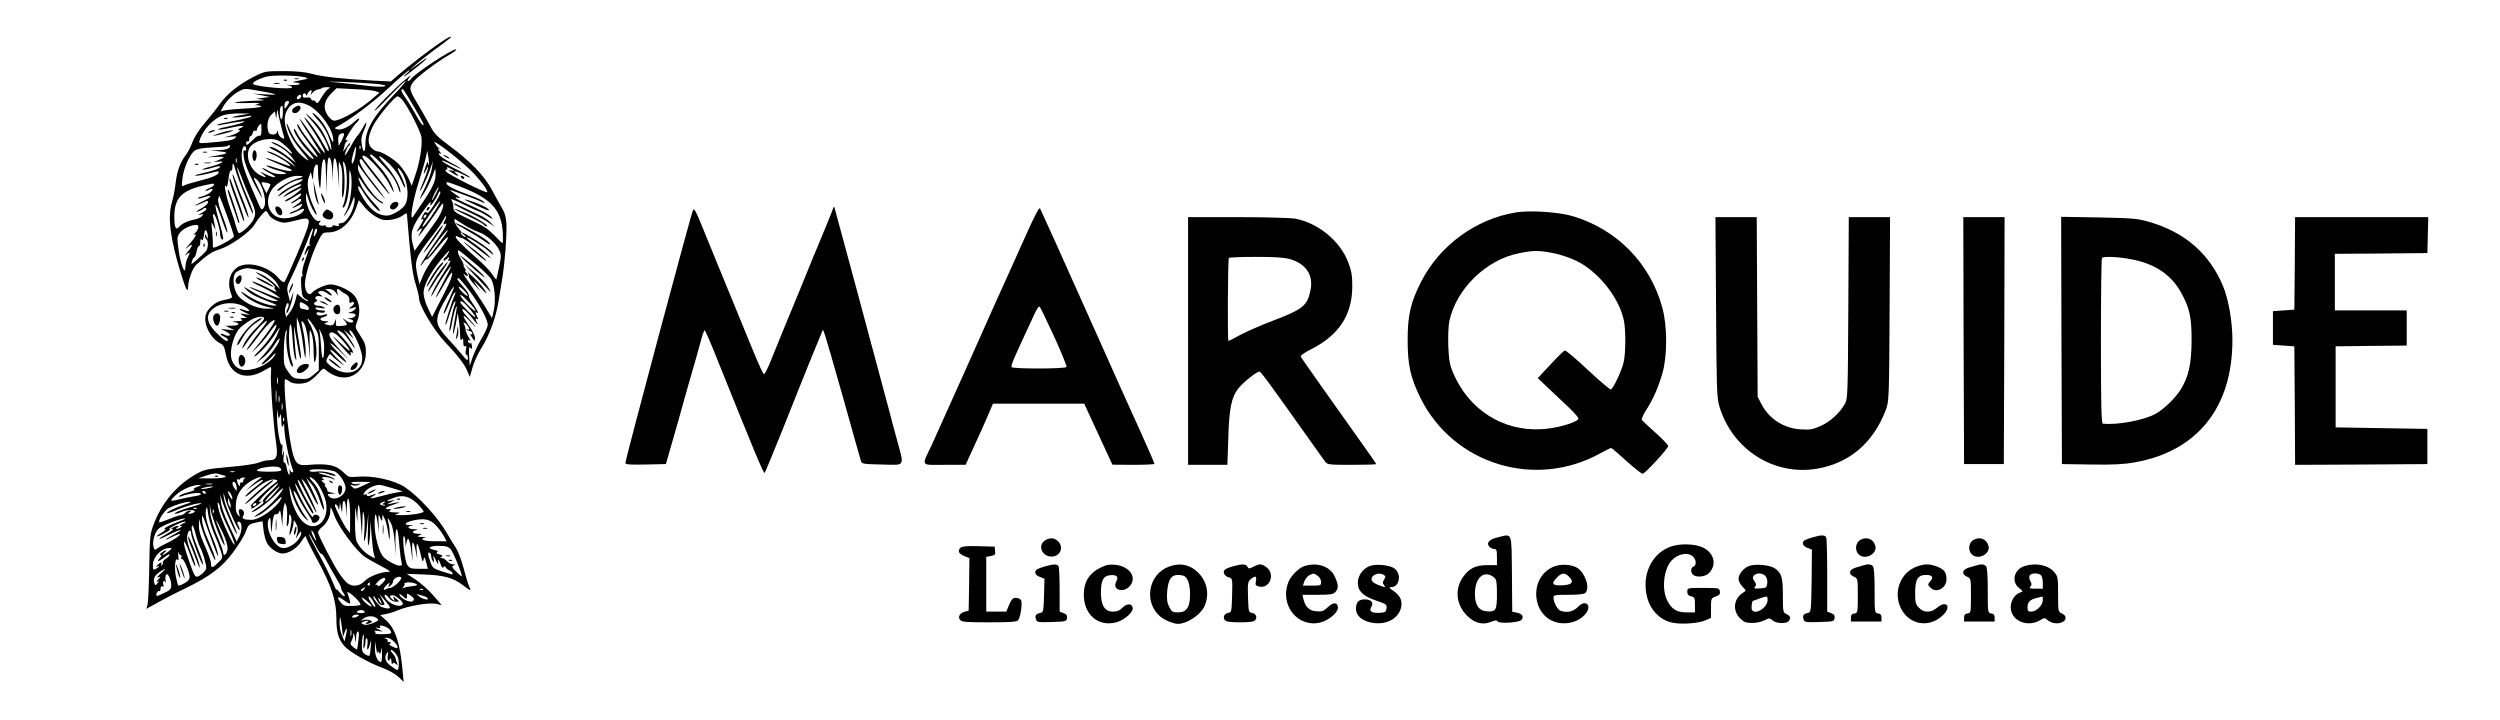 <?xml version="1.0" standalone="no"?>
<!DOCTYPE svg PUBLIC "-//W3C//DTD SVG 20010904//EN"
 "http://www.w3.org/TR/2001/REC-SVG-20010904/DTD/svg10.dtd">
<svg version="1.0" xmlns="http://www.w3.org/2000/svg"
 width="1635pt" height="471pt" viewBox="0 0 1635 471"
 preserveAspectRatio="xMidYMid meet">

<g transform="translate(0,471) scale(0.1,-0.1)"
fill="#000000" stroke="none">
<path d="M2876 4429 c-67 -45 -204 -151 -273 -211 l-47 -41 -121 6 c-197 11
-326 25 -395 44 -45 12 -101 18 -185 18 -116 0 -123 -1 -187 -33 -100 -49
-183 -115 -231 -183 -23 -33 -68 -89 -99 -125 -34 -39 -65 -87 -78 -120 -11
-31 -31 -70 -45 -88 -37 -49 -57 -104 -66 -181 -4 -38 -15 -95 -24 -125 -30
-101 -13 -238 60 -475 30 -97 45 -125 45 -84 0 44 29 126 53 147 71 65 103 86
155 102 68 21 198 113 225 159 23 39 67 91 76 91 4 0 13 -11 19 -24 6 -14 28
-31 55 -41 41 -16 47 -15 121 3 113 29 113 29 6 -227 -38 -90 -74 -169 -79
-174 -6 -6 -21 3 -41 26 -69 79 -206 113 -270 67 -52 -37 -66 -108 -35 -182 7
-17 1 -20 -63 -33 -47 -10 -100 -59 -108 -100 -11 -62 34 -148 95 -180 23 -11
29 -24 39 -76 24 -130 128 -173 248 -103 22 13 43 24 45 24 3 0 3 -19 1 -41
-5 -53 15 -327 32 -444 16 -103 7 -125 -46 -125 -16 0 -45 -7 -65 -15 -20 -9
-107 -22 -194 -29 -138 -12 -164 -17 -208 -42 -134 -73 -234 -191 -289 -341
-21 -57 -23 -84 -26 -275 -2 -117 -7 -226 -11 -242 l-8 -28 74 41 c41 23 119
64 175 90 166 81 243 138 318 238 36 48 73 109 83 135 17 48 21 51 79 63 l31
6 6 -54 c3 -30 13 -69 22 -86 18 -36 69 -71 103 -71 41 0 98 37 125 82 15 24
26 36 27 29 0 -8 36 -81 80 -161 89 -164 120 -259 120 -375 0 -90 14 -137 52
-180 34 -39 159 -110 257 -146 36 -13 79 -39 98 -57 l33 -32 -6 62 c-17 193
-48 288 -112 344 l-36 31 37 7 c21 4 57 15 80 25 67 29 206 52 249 42 l37 -9
-57 66 c-31 36 -83 81 -115 102 l-57 37 112 -4 c131 -5 191 -21 254 -69 51
-39 59 -42 44 -14 -6 11 -22 63 -36 117 -14 54 -37 116 -51 138 -15 22 -42 66
-60 98 -58 102 -185 241 -275 301 -70 47 -215 78 -315 68 -48 -4 -56 -2 -80
23 -55 55 -108 66 -244 54 -65 -6 -82 13 -102 109 -30 144 -57 452 -41 452 5
0 18 -7 28 -15 25 -19 89 -19 125 -1 15 8 43 32 62 53 34 38 35 38 54 20 11
-10 35 -25 54 -33 104 -44 204 30 204 152 0 45 -6 63 -36 108 -36 55 -36 55
-21 93 25 60 15 136 -24 176 -33 34 -109 67 -152 67 -32 -1 -101 -32 -119 -54
-18 -22 -38 -5 -46 38 -9 46 37 202 90 307 23 45 28 49 61 49 78 0 148 62 183
160 l18 51 33 -40 c17 -23 52 -53 76 -67 37 -22 54 -26 95 -22 30 3 62 14 80
27 16 12 29 18 30 14 24 -298 36 -394 58 -463 11 -36 21 -75 21 -88 0 -48 93
-206 169 -287 85 -90 129 -147 147 -191 l17 -39 17 61 c9 34 36 92 59 129 50
78 95 201 111 301 6 38 18 107 25 154 17 104 30 274 27 354 -2 42 -9 71 -26
100 -14 23 -44 77 -67 121 -51 96 -142 190 -279 291 -82 61 -100 79 -129 135
-19 35 -53 96 -76 134 -59 97 -62 109 -31 150 27 35 154 131 240 180 27 16 45
30 39 32 -21 7 -276 -161 -297 -196 -4 -6 -12 -11 -18 -11 -6 0 -1 12 13 27
13 15 0 7 -30 -17 -66 -54 -201 -191 -201 -204 0 -5 43 36 96 92 53 56 101
102 106 102 6 0 -27 -39 -73 -87 -137 -142 -188 -230 -189 -320 0 -65 -15 -69
-24 -8 -6 34 -2 55 14 91 24 55 20 72 -5 22 -10 -18 -25 -42 -35 -53 -10 -11
-30 -42 -45 -70 -34 -63 -49 -79 -34 -37 6 18 15 35 20 38 5 3 9 11 9 17 0 7
-12 -6 -26 -28 -15 -22 -23 -31 -19 -20 4 11 8 27 9 35 0 8 8 21 16 28 8 8 9
11 3 7 -7 -3 -13 -3 -13 0 0 13 51 93 70 110 11 10 20 23 20 29 0 5 -15 -4
-32 -20 -39 -37 -91 -59 -115 -49 -17 6 -17 7 2 17 82 43 236 158 338 254 67
63 127 114 132 114 6 0 -1 -9 -15 -20 -14 -11 -21 -20 -17 -20 9 0 147 110
147 117 0 3 -6 1 -12 -4 -7 -5 -33 -24 -58 -42 l-45 -33 35 32 c19 18 78 64
130 103 112 82 117 87 105 87 -6 0 -37 -19 -69 -41z m-876 -226 c21 -6 14 -9
-40 -19 -44 -8 -54 -12 -32 -13 17 0 32 -5 32 -10 0 -5 -24 -8 -52 -7 -29 2
-41 2 -25 -1 15 -2 27 -9 27 -15 0 -16 -235 5 -254 22 -9 9 21 28 79 47 42 14
216 11 265 -4z m455 -41 c56 -6 75 -10 61 -16 -10 -5 -59 -4 -115 3 -53 7
-139 16 -191 21 -88 8 -86 8 35 4 72 -3 166 -8 210 -12z m-307 -33 c-10 -5
-30 -30 -45 -56 -23 -39 -28 -43 -38 -29 -7 8 -15 13 -18 9 -4 -3 -9 1 -12 9
-4 10 -15 13 -31 10 -17 -3 -24 0 -24 12 0 19 20 22 21 4 0 -7 5 -3 11 10 13
26 33 30 24 5 -6 -17 -5 -17 8 0 7 10 24 20 36 22 13 2 25 7 28 10 3 3 17 5
31 5 22 -1 24 -2 9 -11z m-443 -15 c49 -8 92 -18 95 -21 3 -3 -29 -3 -70 0
l-75 5 55 -11 55 -11 -45 -6 -45 -6 40 -5 c25 -4 5 -7 -55 -8 -52 -2 -106 -6
-120 -10 -14 -4 20 -6 75 -5 66 2 92 1 75 -5 l-25 -9 24 -1 c13 -1 21 -4 17
-8 -4 -5 -58 -11 -119 -14 -62 -3 -120 -10 -130 -14 -16 -7 -16 -5 2 27 25 42
66 82 106 102 37 19 30 19 140 0z m753 -1 l24 -9 -36 -31 c-84 -75 -218 -153
-261 -152 -12 0 -29 15 -43 36 -31 48 -23 94 24 141 l35 35 117 -6 c64 -2 128
-9 140 -14z m248 -99 c35 -59 64 -112 64 -117 0 -19 -21 7 -58 76 -22 39 -52
87 -66 106 -14 19 -23 38 -20 43 8 13 8 13 80 -108z m-736 67 c0 -12 -20 -25
-27 -18 -7 7 6 27 18 27 5 0 9 -4 9 -9z m658 -21 c35 -37 121 -204 128 -246 8
-51 -10 -164 -41 -253 l-22 -66 -20 46 c-12 26 -38 65 -59 89 -36 39 -118 90
-147 90 -7 0 -23 9 -35 20 -31 29 -28 75 8 147 29 57 142 193 160 193 5 0 18
-9 28 -20z m-738 -18 c0 -5 -7 -17 -15 -28 -14 -19 -14 -19 -15 2 0 11 3 24 7
27 9 10 23 9 23 -1z m128 -21 c77 -40 162 -159 162 -228 0 -22 -5 -16 -25 31
-26 65 -67 120 -105 145 -15 9 -5 -6 23 -37 52 -57 82 -114 92 -177 6 -38 5
-38 -18 16 -34 80 -59 118 -114 169 -50 47 -44 37 25 -43 46 -54 92 -140 92
-171 0 -13 -13 2 -34 40 -36 69 -97 154 -123 175 -9 8 4 -15 30 -51 51 -70
112 -180 100 -180 -5 0 -43 53 -85 117 -43 64 -78 111 -78 105 0 -5 32 -58 71
-117 38 -59 68 -109 66 -112 -6 -5 -114 131 -133 169 -17 32 -24 36 -17 9 2
-10 34 -57 70 -105 36 -48 63 -89 60 -92 -8 -8 -113 112 -131 150 -10 21 -20
35 -23 33 -10 -10 41 -93 90 -144 27 -29 44 -53 36 -53 -13 0 -53 41 -106 107
-14 18 -36 59 -50 90 -13 32 -21 45 -18 28 11 -52 42 -108 102 -180 43 -52 50
-64 28 -48 -51 36 -83 76 -110 137 -35 80 -42 134 -21 178 28 58 79 72 144 39z
m-168 -46 c0 -25 -4 -45 -10 -45 -11 0 -14 73 -3 83 11 12 13 8 13 -38z m-14
-80 c8 -33 18 -68 21 -78 4 -16 2 -17 -16 -8 -12 7 -22 22 -22 34 -1 17 -2 18
-6 5 -6 -23 -49 -24 -57 -2 -14 38 -6 91 18 113 l24 23 5 -28 c3 -24 4 -23 7
11 2 28 4 32 7 15 2 -14 10 -52 19 -85z m-271 60 c-47 -9 -59 -13 -35 -13 19
-1 54 3 78 7 29 6 40 5 34 -1 -6 -6 -56 -18 -112 -29 -56 -10 -105 -21 -109
-25 -3 -4 10 -4 29 0 76 15 144 25 148 22 5 -6 -52 -22 -123 -37 -33 -6 -54
-14 -47 -16 7 -3 44 3 83 12 69 17 105 14 58 -4 -13 -5 -17 -10 -9 -10 25 -1
-7 -25 -53 -38 l-42 -12 45 5 c41 4 43 4 26 -10 -17 -14 -48 -19 -179 -30 -56
-4 -58 -4 -51 17 20 67 88 140 150 162 22 8 71 14 109 13 l70 -1 -70 -12z
m145 -96 c0 -27 -4 -39 -12 -37 -7 3 -21 -5 -33 -16 -11 -12 -28 -27 -37 -35
-16 -12 -18 -11 -18 3 0 10 5 14 10 11 6 -3 10 3 10 14 0 12 4 21 9 21 5 0 11
9 14 21 3 12 10 18 16 14 6 -3 11 0 11 7 0 12 19 38 27 38 2 0 3 -18 3 -41z
m540 -29 c0 -6 -8 -25 -17 -43 l-18 -32 -3 34 c-2 20 2 37 10 42 18 12 28 11
28 -1z m-427 -41 c29 -15 87 -70 87 -83 0 -5 -12 2 -27 16 -31 28 -85 58 -105
58 -7 -1 2 -7 20 -15 49 -21 88 -52 114 -88 l23 -32 -40 31 c-59 47 -107 74
-130 74 -11 0 7 -13 40 -29 33 -16 76 -45 95 -66 l35 -38 -51 37 c-53 37 -114
66 -136 66 -7 -1 9 -9 35 -20 46 -18 122 -68 115 -76 -2 -2 -31 7 -63 20 -74
29 -126 44 -80 22 17 -8 62 -27 100 -43 57 -23 65 -29 43 -31 -14 -2 -59 8
-99 21 -43 15 -65 19 -54 11 11 -8 38 -19 60 -25 75 -20 84 -28 35 -28 -30 -1
-59 7 -88 24 -23 13 -40 20 -37 14 4 -5 27 -20 53 -34 57 -29 29 -34 -31 -4
-42 20 -42 20 -17 0 30 -24 20 -27 -20 -6 -67 35 -100 131 -64 184 32 45 135
67 187 40z m1250 -188 c58 -55 122 -139 113 -148 -8 -8 -251 114 -268 134 -8
9 -7 13 1 13 7 0 9 5 5 11 -4 7 2 7 17 -1 35 -18 38 -23 9 -15 -23 6 -23 5 5
-14 34 -24 59 -29 29 -6 -30 23 0 17 51 -9 25 -14 43 -20 39 -15 -3 5 -37 25
-75 44 -70 34 -120 65 -106 65 4 0 36 -14 70 -31 81 -41 65 -25 -21 21 -36 19
-68 41 -70 49 -3 9 0 11 9 6 8 -5 5 2 -6 15 -13 15 -15 21 -5 16 12 -6 12 -5
-1 6 -9 7 -21 23 -28 36 -14 26 152 -100 232 -177z m-1573 144 c-8 -10 -33
-16 -69 -17 l-56 -1 60 -7 c66 -6 60 -15 -25 -29 l-55 -10 57 3 c62 3 65 -2
15 -22 l-32 -12 33 3 c53 6 21 -14 -55 -34 -37 -9 -59 -18 -47 -18 11 -1 42 5
67 13 26 8 47 11 47 6 0 -11 -46 -28 -120 -44 -36 -8 -54 -15 -40 -15 14 -1
52 6 83 14 67 17 67 17 67 7 0 -15 -44 -34 -124 -54 -44 -11 -90 -25 -100 -30
-18 -10 -19 -7 -13 43 7 69 49 163 82 185 17 11 53 17 116 20 51 2 94 6 97 9
13 12 23 3 12 -10z m110 -11 c0 -9 -5 -12 -11 -8 -8 5 -9 -9 -4 -47 5 -36 28
-93 66 -169 33 -63 57 -104 53 -90 -4 14 -17 46 -30 72 -28 55 -30 65 -8 47
45 -37 75 -162 46 -191 -14 -14 -10 -22 -61 97 -78 179 -91 232 -75 292 7 24
24 22 24 -3z m747 4 c-3 -8 -6 -5 -6 6 -1 11 2 17 5 13 3 -3 4 -12 1 -19z
m-32 -35 c-7 -49 -25 -83 -25 -49 0 22 21 96 28 96 2 0 1 -21 -3 -47z m480
-72 c-3 -2 -5 4 -5 15 -1 10 -7 1 -15 -21 -18 -50 -18 -70 0 -30 27 58 14 -1
-14 -67 -16 -38 -27 -68 -25 -68 7 0 47 85 66 140 l19 55 -6 -44 c-3 -24 -22
-78 -42 -120 -49 -101 -50 -104 -12 -48 17 26 42 76 55 110 22 61 23 61 23 24
1 -49 -16 -88 -80 -184 -30 -44 -60 -88 -67 -99 -26 -39 -4 100 37 227 21 69
43 142 47 164 l8 40 8 -44 c4 -25 5 -47 3 -50z m-314 12 c70 -72 98 -113 115
-166 7 -23 13 -33 13 -22 1 36 -45 119 -98 178 -66 71 -48 75 25 5 37 -37 62
-72 79 -113 14 -33 25 -50 25 -39 0 12 -14 48 -30 79 -18 33 -24 52 -14 45 54
-46 79 -186 41 -243 -19 -29 -84 -67 -116 -67 -67 0 -124 49 -175 148 -27 52
-13 61 16 11 33 -56 96 -129 111 -129 6 0 -5 17 -24 38 -51 53 -86 102 -104
145 -21 52 -11 46 28 -15 35 -56 99 -118 120 -118 7 1 0 7 -14 15 -46 25 -149
176 -148 216 l0 24 17 -25 c35 -50 102 -136 132 -170 l32 -35 -28 40 c-16 22
-48 64 -72 94 -49 61 -79 117 -68 128 4 4 10 3 14 -3 21 -32 174 -224 178
-224 8 0 -48 77 -115 160 -33 41 -61 78 -61 83 -1 46 135 -94 180 -185 17 -35
28 -52 25 -38 -14 53 -47 109 -100 168 -30 33 -55 63 -55 66 0 16 20 1 71 -51z
m-944 5 c-3 -7 -5 -2 -5 12 0 14 2 19 5 13 2 -7 2 -19 0 -25z m626 -53 l3 -70
2 80 c3 109 23 86 33 -37 l7 -93 -2 95 c-2 91 -2 93 12 60 10 -25 13 -63 10
-133 -2 -64 -1 -90 5 -75 12 30 14 130 4 193 -6 39 -5 46 4 31 26 -42 22 -211
-7 -280 -5 -12 -4 -17 3 -13 20 12 38 102 37 182 0 67 1 74 9 45 16 -60 1
-195 -27 -248 -23 -42 -23 -44 -3 -19 12 16 30 49 39 75 12 35 17 41 17 22 2
-68 -50 -160 -90 -160 -13 0 -18 -4 -13 -11 5 -9 -1 -10 -20 -5 -16 4 -25 3
-22 -2 3 -5 -6 -9 -19 -9 -14 0 -25 4 -25 9 0 5 -4 7 -9 4 -5 -4 -16 -3 -25 0
-13 5 -14 9 -5 20 9 11 9 13 -3 9 -32 -13 -89 91 -87 159 1 30 1 30 14 -10 15
-49 41 -101 55 -109 5 -3 -4 22 -20 56 -35 74 -47 152 -29 194 l12 30 7 -30
c7 -27 8 -25 9 16 1 28 7 52 16 59 13 11 15 5 15 -41 0 -30 4 -72 8 -94 6 -32
8 -20 12 64 3 71 9 106 18 109 9 3 13 -24 14 -110 l2 -113 3 105 c2 58 6 111
8 119 11 29 24 -6 28 -74z m-633 3 c14 -51 100 -269 111 -282 13 -14 -5 40
-41 124 -33 78 -60 158 -59 175 0 6 13 -24 29 -65 15 -42 42 -107 59 -144 35
-77 37 -95 17 -135 -19 -36 -86 -95 -96 -84 -4 4 -12 26 -18 48 -5 22 -22 72
-36 112 -27 74 -45 169 -28 145 6 -10 11 5 16 47 4 35 11 59 17 56 5 -4 9 5 9
19 0 38 8 32 20 -16z m440 -43 c0 -2 -17 -9 -38 -14 -43 -12 -137 -69 -128
-78 3 -4 16 3 29 14 26 24 71 48 110 57 45 11 30 -7 -27 -32 -29 -13 -69 -37
-87 -53 -37 -33 -22 -29 27 7 37 28 104 57 104 46 0 -5 -17 -17 -38 -26 -21
-10 -52 -28 -68 -42 -22 -18 -13 -16 34 11 35 19 66 35 70 35 14 0 -37 -44
-71 -62 -22 -11 -36 -22 -33 -25 3 -3 27 8 53 25 26 17 49 29 51 27 7 -7 -10
-27 -42 -46 -17 -10 -26 -19 -20 -19 5 0 19 7 30 15 23 17 34 19 34 5 0 -6
-15 -19 -32 -30 -39 -24 -30 -27 13 -4 29 15 30 15 20 -5 -6 -10 -27 -25 -47
-31 -19 -7 -33 -14 -30 -17 3 -3 24 4 48 15 47 24 60 21 34 -7 -23 -25 -97
-45 -139 -37 -92 17 -114 137 -39 209 39 38 101 66 145 67 20 0 37 -2 37 -5z
m-212 -50 c2 -2 -3 -16 -11 -31 l-15 -28 -16 32 c-9 17 -16 34 -16 38 0 6 51
-3 58 -11z m1243 -16 c199 -76 267 -150 277 -296 2 -40 2 -73 -1 -73 -4 0 -28
23 -54 51 -34 36 -71 62 -133 90 -133 63 -135 64 -135 97 0 16 -7 37 -14 46
-8 9 27 -4 77 -29 50 -25 94 -45 98 -45 4 0 30 -14 58 -31 35 -22 45 -25 33
-12 -18 21 -58 43 -169 92 -66 29 -92 49 -45 36 12 -4 3 6 -20 21 -23 15 -41
29 -40 31 3 3 200 -71 219 -83 10 -6 11 -5 1 7 -7 9 -50 28 -95 44 -89 31
-148 61 -148 76 0 12 -2 13 91 -22z m-1611 12 c0 -5 -14 -14 -30 -21 -17 -7
-29 -15 -26 -17 2 -3 14 0 25 7 29 15 27 -5 -1 -24 -13 -8 -36 -18 -51 -22
-15 -3 -26 -9 -23 -11 3 -3 21 0 41 7 61 20 52 2 -16 -30 -35 -17 -53 -28 -39
-24 14 4 37 13 53 21 24 12 27 12 27 -2 0 -8 -21 -26 -47 -40 -27 -14 -37 -23
-23 -19 14 3 29 10 35 15 11 11 25 12 25 1 0 -5 -15 -16 -32 -25 -25 -13 -27
-16 -8 -11 22 6 23 5 11 -9 -7 -9 -29 -19 -50 -23 -43 -8 -83 -27 -101 -49
-20 -24 -30 -1 -30 67 0 135 56 183 253 217 4 0 7 -3 7 -8z m1450 -60 c-28
-56 -35 -52 -8 4 12 24 23 43 26 41 2 -2 -6 -22 -18 -45z m30 7 c0 -7 -19 -42
-41 -77 -29 -46 -43 -61 -49 -51 -6 9 -13 4 -25 -20 -9 -18 -12 -29 -6 -26 17
11 13 -1 -15 -47 -23 -36 -24 -39 -5 -23 25 23 27 15 5 -22 -32 -54 33 28 98
123 57 84 60 88 55 52 -3 -21 -23 -61 -43 -90 -21 -29 -62 -85 -90 -125 l-53
-73 -10 38 c-21 76 -9 118 62 216 50 70 60 79 51 50 -9 -27 33 26 47 60 12 29
19 34 19 15z m-1396 -146 c25 -68 46 -130 46 -138 0 -12 -113 -74 -135 -74 -2
0 -4 10 -3 23 1 12 -2 51 -5 87 -6 63 -6 64 8 35 l15 -30 -6 35 c-3 19 -8 43
-10 53 -3 9 -1 17 3 17 12 0 43 -98 43 -133 0 -14 5 -29 10 -32 16 -10 12 16
-15 109 -44 152 -29 156 21 6 16 -47 30 -78 31 -69 2 8 -12 56 -31 105 -21 55
-33 99 -29 113 3 12 7 20 8 19 2 -2 24 -58 49 -126z m1362 31 c-41 -67 -91
-128 -82 -100 7 22 109 166 115 161 2 -1 -13 -29 -33 -61z m-64 -45 c-7 -7
-12 -8 -12 -2 0 6 3 14 7 17 3 4 9 5 12 2 2 -3 -1 -11 -7 -17z m129 -16 c-14
-26 -14 -35 -1 -27 20 13 9 -14 -31 -71 -74 -106 -129 -192 -129 -201 0 -4 8
4 18 20 10 15 21 24 25 21 3 -3 34 30 69 75 35 44 65 75 67 69 3 -10 -16 -38
-98 -142 -23 -31 -53 -80 -65 -110 l-23 -55 -11 50 c-24 104 -18 122 94 265
35 45 69 94 75 108 7 14 14 24 16 22 3 -2 0 -13 -6 -24z m146 -46 c23 -13 58
-29 76 -35 46 -15 111 -72 131 -115 15 -32 15 -41 0 -113 -9 -43 -17 -79 -18
-81 -2 -1 -15 15 -29 37 -14 21 -58 67 -99 102 -92 81 -138 128 -138 140 0 6
6 7 13 2 6 -4 17 -8 24 -9 15 -2 56 -30 143 -98 51 -39 59 -43 35 -17 -16 18
-56 51 -88 73 -32 22 -56 42 -54 45 7 6 114 -62 151 -96 27 -24 28 -24 15 -3
-8 13 -53 48 -101 78 -82 51 -127 72 -84 39 11 -8 15 -15 9 -15 -6 0 -16 7
-23 15 -7 8 -9 15 -4 15 4 0 -3 11 -16 25 -13 14 -25 35 -27 46 -3 21 -2 21
19 6 13 -9 42 -27 65 -41z m-1760 -6 c-2 -11 -12 -27 -23 -36 -10 -8 -13 -13
-6 -9 25 13 11 -17 -30 -63 -24 -26 -30 -36 -15 -23 40 36 43 19 5 -25 -18
-22 -23 -30 -10 -20 24 21 28 16 11 -17 -7 -12 -13 -30 -14 -42 -1 -11 -3 -27
-4 -35 -4 -36 -33 47 -43 125 -11 79 -10 87 8 112 19 26 70 51 106 52 12 1 17
-5 15 -19z m738 -54 c-9 -24 -14 -50 -10 -57 5 -7 4 -10 -2 -6 -6 4 -16 -7
-22 -25 -15 -42 -13 -48 4 -18 20 36 18 24 -9 -52 -14 -37 -22 -76 -19 -89 4
-12 2 -20 -3 -16 -5 3 -7 -24 -4 -65 4 -61 8 -71 30 -84 14 -7 20 -13 13 -14
-6 0 -25 11 -40 24 l-30 25 -12 -47 c-7 -26 -23 -60 -36 -76 l-24 -30 -6 26
c-7 26 15 84 22 61 3 -7 -1 -22 -7 -33 -6 -12 -9 -24 -6 -27 7 -8 34 62 40
105 l6 37 -12 -34 -12 -33 -11 45 c-11 43 -10 50 21 114 32 64 98 218 124 291
7 18 15 31 17 28 3 -3 -3 -25 -12 -50z m33 19 c-14 -31 -21 -26 -12 9 3 14 10
23 15 21 4 -3 3 -17 -3 -30z m-709 -20 l0 -20 -9 20 c-7 16 -9 17 -9 3 -1 -9
4 -20 9 -23 14 -9 12 -58 -2 -77 -7 -8 -33 -33 -57 -54 -40 -36 -43 -37 -36
-14 4 14 11 26 16 28 5 2 11 19 15 38 3 19 10 34 15 34 5 0 9 12 9 28 0 18 3
23 9 14 5 -9 10 0 15 29 5 33 9 40 16 29 5 -8 9 -24 9 -35z m1515 -42 c-84
-110 -88 -113 -73 -83 18 37 121 171 127 165 3 -2 -22 -39 -54 -82z m245 -147
c45 -37 88 -80 95 -95 21 -41 29 -135 16 -197 l-12 -55 -34 56 c-18 32 -58 91
-87 134 -70 100 -76 110 -54 92 19 -15 23 -1 5 17 -7 7 -8 12 -4 12 5 0 3 6
-3 14 -6 8 -11 18 -9 22 1 5 -6 22 -17 38 -10 16 -19 37 -20 47 -2 22 -5 24
124 -85z m-189 75 c-5 -11 -15 -23 -20 -26 -6 -3 -10 -11 -10 -17 0 -6 9 -3
20 7 20 18 21 18 14 0 -5 -13 -4 -16 5 -10 17 10 2 -18 -48 -95 -35 -53 -71
-123 -71 -138 0 -4 15 20 33 53 33 61 97 154 97 141 0 -4 -22 -49 -50 -100
-63 -116 -66 -139 -4 -31 54 95 68 112 59 70 -7 -28 -22 -60 -99 -209 l-30
-59 -28 59 c-16 33 -28 76 -28 98 0 48 43 130 111 214 53 64 68 77 49 43z
m-1249 -105 c47 -8 114 -56 135 -97 l16 -31 -36 36 c-20 20 -54 45 -76 56 -59
30 -62 24 -5 -9 48 -27 97 -71 80 -71 -4 0 -2 -7 5 -15 17 -21 15 -20 -65 20
-38 19 -77 34 -85 34 -8 0 18 -16 58 -34 40 -19 85 -44 100 -56 l27 -21 -25 7
c-14 4 -60 22 -102 40 -96 40 -104 35 -10 -6 137 -62 129 -58 105 -58 -32 -1
-98 26 -163 67 -49 30 -52 31 -31 9 26 -28 65 -49 156 -83 46 -18 54 -23 32
-23 -41 -1 -129 32 -184 70 -36 25 -43 27 -28 10 30 -34 101 -73 159 -87 l51
-12 -50 -1 c-74 -1 -173 50 -199 103 -22 44 -25 109 -6 131 14 17 67 35 90 30
8 -2 31 -6 51 -9z m1389 -138 c65 -86 120 -188 120 -223 0 -11 -18 -52 -41
-90 -22 -38 -49 -94 -59 -124 l-18 -55 -4 67 c-2 52 0 64 8 52 21 -28 11 37
-10 68 -10 15 -20 39 -21 52 -2 13 -6 29 -10 34 -11 18 7 12 21 -6 17 -23 18
-36 2 -27 -8 4 -10 3 -5 -2 5 -5 14 -9 20 -9 5 0 12 -6 15 -14 3 -9 0 -11 -8
-6 -7 4 -4 -4 5 -19 21 -32 21 -31 21 -3 0 12 -17 46 -38 76 -52 74 -47 87 9
26 25 -27 40 -41 32 -30 -7 11 -31 39 -53 62 -22 24 -36 46 -32 50 7 8 38 -22
84 -82 14 -18 19 -21 13 -8 -14 28 -14 36 0 27 8 -5 8 -1 0 14 -6 11 -11 23
-11 27 0 3 5 3 11 -1 14 -8 -6 29 -36 71 -12 17 -21 35 -18 41 2 7 -14 33 -37
58 -42 49 -46 56 -31 56 5 0 37 -37 71 -82z m-134 -58 c-21 -44 -36 -85 -34
-91 2 -6 17 21 33 60 16 40 33 75 38 78 7 4 7 -1 2 -13 -24 -57 -65 -188 -62
-198 2 -6 14 24 27 67 13 43 28 81 33 84 7 4 8 -1 3 -13 -15 -37 -44 -184 -36
-179 5 3 11 24 15 48 8 51 27 118 32 114 2 -2 -4 -41 -12 -86 -9 -46 -14 -88
-12 -94 2 -7 10 22 18 63 l13 75 7 -50 c4 -27 8 -70 8 -95 1 -33 4 -41 11 -30
7 11 10 7 10 -18 0 -23 4 -31 12 -26 8 5 9 -2 5 -24 -4 -19 -2 -32 3 -32 6 0
10 -10 10 -22 0 -20 -6 -17 -38 22 -20 25 -60 70 -88 100 -79 85 -89 115 -59
188 20 47 89 162 94 156 2 -2 -13 -40 -33 -84z m123 26 c-7 -8 -59 43 -59 57
0 6 14 -3 32 -20 18 -18 30 -35 27 -37z m-864 22 l17 -23 -7 23 c-7 24 4 29
22 11 6 -6 22 -17 35 -23 15 -8 23 -20 23 -38 -1 -20 2 -24 11 -17 8 7 14 7
18 0 4 -5 -4 -17 -16 -26 -23 -16 -23 -16 7 -9 27 7 29 6 17 -9 -8 -9 -23 -18
-35 -20 -15 -3 -12 -5 10 -6 24 -1 31 -5 27 -16 -4 -8 -18 -16 -33 -16 -23 -2
-24 -2 -3 -6 12 -2 22 -9 22 -14 0 -15 -32 -10 -54 9 -21 17 -21 17 -2 -6 23
-27 20 -31 -25 -34 -32 -3 -34 -1 -32 27 1 18 0 22 -4 10 -8 -31 -19 -38 -50
-30 -26 7 -26 8 -8 15 18 8 17 9 -7 9 -36 1 -45 19 -13 27 14 3 25 10 25 15 0
5 -10 5 -22 0 -26 -9 -48 -4 -48 11 0 6 10 8 24 4 14 -3 28 -2 31 4 4 6 -6 10
-24 10 -16 0 -33 5 -37 11 -5 9 4 10 32 5 28 -5 35 -4 24 3 -8 6 -25 11 -37
11 -28 0 -40 18 -18 26 12 5 13 9 5 14 -19 12 -2 29 23 23 22 -5 22 -5 2 10
-19 15 -19 16 -2 23 12 4 29 -1 48 -15 16 -12 29 -17 29 -12 0 5 -10 17 -22
25 l-22 16 26 0 c16 0 33 -9 43 -22z m915 -122 c0 -6 -22 12 -50 39 -27 27
-50 56 -50 65 1 16 100 -87 100 -104z m-1090 17 c0 -10 -6 -13 -16 -9 -9 3
-22 6 -30 6 -8 0 -14 10 -14 24 0 24 1 24 30 10 17 -9 30 -22 30 -31z m1049 0
c57 -67 51 -77 -9 -18 -27 27 -50 53 -50 57 0 19 21 5 59 -39z m-1469 11 c37
-22 40 -37 4 -24 -44 17 -51 10 -9 -10 l40 -20 -35 5 c-35 6 -35 6 -10 -9 l25
-15 -25 -1 c-20 0 -22 -2 -10 -10 11 -7 3 -10 -30 -11 -30 -1 -36 -3 -17 -6
42 -7 32 -23 -15 -23 l-43 -1 30 -15 30 -14 -45 4 -45 4 34 -17 c21 -11 30
-21 23 -25 -7 -4 -21 -2 -33 4 -11 7 -23 9 -26 6 -3 -3 6 -11 21 -17 14 -7 26
-16 26 -21 0 -18 -23 -6 -69 40 -81 77 -81 139 -1 180 53 27 129 25 180 -4z
m123 -70 c12 -4 0 -21 -43 -64 -33 -33 -68 -77 -80 -100 -26 -52 -20 -51 15 1
34 52 102 127 128 141 11 5 -5 -21 -35 -58 -66 -84 -106 -140 -91 -131 5 3 30
32 54 64 55 75 89 112 112 125 17 9 17 7 7 -14 -16 -31 -85 -124 -124 -168
-28 -32 -27 -32 12 5 24 22 62 66 84 98 22 32 42 56 45 53 11 -11 -54 -111
-107 -164 -30 -30 -46 -50 -35 -44 31 16 100 92 134 146 37 60 39 55 8 -16
-13 -29 -48 -80 -78 -113 l-54 -60 44 35 c25 19 58 56 74 82 17 27 32 46 34
44 10 -10 -39 -87 -84 -131 -33 -33 -40 -44 -23 -36 14 7 40 29 58 49 19 21
29 28 23 15 -28 -55 -118 -103 -195 -103 -56 0 -96 43 -96 104 0 56 25 133 54
165 25 28 84 67 112 74 29 7 31 7 47 1z m256 -159 c17 -124 19 -128 20 -65 0
30 -6 86 -14 125 -18 83 -17 78 -5 70 16 -10 32 -76 40 -165 l8 -85 -3 105
c-2 99 -1 103 12 71 8 -20 14 -69 14 -120 1 -55 4 -79 9 -66 23 54 3 190 -36
250 -9 14 -14 28 -12 31 3 2 21 -19 39 -48 34 -52 34 -54 34 -171 l0 -119 -35
-30 c-30 -25 -42 -28 -85 -26 -45 3 -51 6 -80 46 -29 42 -30 48 -29 140 1 53
7 108 12 122 9 20 10 15 5 -25 -5 -51 10 -153 29 -188 17 -32 19 -12 3 33 -16
46 -21 206 -6 228 5 8 10 -28 14 -90 3 -57 10 -114 16 -128 10 -22 11 -20 6
15 -3 22 -7 78 -10 125 -4 93 -7 101 27 -95 7 -38 14 -60 16 -48 2 11 -4 58
-12 103 -9 45 -16 101 -15 124 l0 41 13 -35 c7 -19 19 -75 25 -125z m141 -30
c0 -100 -15 -103 -20 -5 -3 52 -9 104 -13 115 -4 11 2 2 13 -20 11 -24 20 -60
20 -90z m119 89 c13 -9 36 -37 52 -62 16 -25 29 -42 29 -36 0 5 -16 34 -36 64
l-37 55 33 -30 33 -30 -18 28 c-9 15 -13 27 -8 27 23 0 82 -129 82 -183 2 -98
-116 -126 -207 -50 -32 27 -33 29 -19 56 13 24 16 25 27 12 7 -9 32 -30 54
-47 35 -26 34 -24 -11 20 -29 27 -53 56 -53 63 0 7 22 -9 50 -36 27 -27 52
-47 55 -44 2 3 -20 30 -50 59 -30 30 -55 59 -55 64 0 6 28 -16 62 -49 l62 -60
-50 55 c-70 76 -90 108 -76 122 15 15 50 -9 96 -65 56 -69 42 -68 -31 3 -68
65 -58 50 31 -48 29 -33 45 -45 41 -31 -5 14 -4 19 4 15 30 -19 -12 48 -68
107 -36 38 -33 49 8 21z m841 -65 c0 -6 -4 -7 -10 -4 -5 3 -10 11 -10 16 0 6
5 7 10 4 6 -3 10 -11 10 -16z m-1263 -266 c-3 -10 -5 -2 -5 17 0 19 2 27 5 18
2 -10 2 -26 0 -35z m-10 -115 c-2 -18 -4 -4 -4 32 0 36 2 50 4 33 2 -18 2 -48
0 -65z m20 -5 c-3 -10 -5 -2 -5 17 0 19 2 27 5 18 2 -10 2 -26 0 -35z m20 -50
c-3 -10 -5 -2 -5 17 0 19 2 27 5 18 2 -10 2 -26 0 -35z m-17 -43 c6 19 8 12
10 -30 1 -41 4 -50 10 -35 8 17 9 16 9 -10 1 -62 31 -211 57 -280 3 -8 1 -15
-4 -15 -6 0 -13 8 -16 18 -3 9 -4 5 -2 -10 5 -42 -11 -23 -19 22 -4 22 -11 38
-16 35 -5 -4 -7 15 -4 42 4 40 3 43 -5 18 -7 -24 -8 -21 -4 20 3 31 1 45 -4
37 -10 -15 -33 129 -30 193 l1 40 5 -35 c5 -33 5 -34 12 -10z m27 -32 c-3 -8
-6 -5 -6 6 -1 11 2 17 5 13 3 -3 4 -12 1 -19z m-33 -304 c9 -3 16 -11 16 -18
0 -7 -27 -11 -80 -11 -44 0 -80 3 -80 7 0 18 111 35 144 22z m371 -30 c32 -21
65 -75 65 -106 0 -53 -78 -91 -110 -53 -11 13 -8 15 16 16 l29 1 -29 7 c-17 3
-28 9 -25 12 2 3 -2 13 -10 22 -7 10 -10 17 -5 17 4 0 -1 7 -12 15 -14 11 -15
14 -4 15 13 0 13 1 0 10 -22 14 35 13 63 -1 18 -9 20 -9 10 1 -6 7 -35 18 -65
25 -33 8 -43 14 -27 14 15 1 45 -6 68 -14 23 -8 39 -10 36 -5 -10 16 -88 32
-126 26 -21 -3 -41 -2 -44 4 -11 18 142 12 170 -6z m-662 -1 c-7 -2 -19 -2
-25 0 -7 3 -2 5 12 5 14 0 19 -2 13 -5z m-75 -21 c46 -10 -1 -22 -83 -21 l-80
1 55 18 c30 11 62 16 70 13 8 -3 26 -8 38 -11z m145 -19 c-7 -3 -13 -11 -13
-19 0 -9 -4 -12 -10 -9 -5 3 -10 -2 -10 -12 0 -15 -2 -16 -10 -3 -13 20 -13
43 0 35 6 -3 10 -2 10 2 0 5 10 9 23 10 12 0 16 -1 10 -4z m93 -6 c-11 -7 -36
-27 -55 -45 l-36 -33 48 35 c43 32 67 43 67 33 0 -2 -27 -25 -61 -51 -33 -26
-58 -50 -55 -53 3 -3 27 14 53 37 60 53 114 81 142 73 21 -5 21 -6 -7 -27 -49
-36 -163 -146 -152 -146 6 0 8 -5 4 -11 -8 -14 21 2 51 26 l20 17 -20 -6 c-11
-4 10 23 46 59 37 36 71 65 77 65 6 0 -16 -26 -49 -57 -40 -38 -56 -59 -48
-64 8 -5 -5 -18 -36 -38 -27 -17 -44 -31 -39 -31 21 0 102 59 158 116 37 37
53 49 45 33 -21 -41 -96 -118 -147 -150 -50 -32 -50 -39 1 -13 17 9 58 42 91
73 48 46 56 51 43 26 -30 -58 -140 -135 -193 -135 -47 0 -67 9 -54 25 13 16 2
45 -17 45 -11 0 -14 -7 -9 -27 6 -27 6 -27 -10 -8 -11 14 -14 35 -11 73 4 61
41 114 103 149 41 24 86 33 50 10z m362 -7 c29 -27 68 -106 75 -151 19 -127
-80 -198 -159 -114 -37 40 -73 126 -79 194 -5 45 -5 45 14 -17 23 -73 59 -138
92 -167 20 -17 20 -15 -4 18 -32 43 -77 139 -77 165 0 9 13 -8 29 -39 15 -31
42 -77 60 -102 17 -25 31 -50 31 -56 0 -15 23 -14 38 1 18 18 15 35 -7 41 -13
3 -21 -1 -23 -11 -6 -29 -119 180 -118 217 0 3 23 -37 51 -89 50 -94 69 -123
69 -104 0 5 -17 39 -38 74 -44 76 -83 168 -56 135 8 -11 38 -65 65 -120 27
-55 49 -94 49 -86 0 7 -21 57 -47 110 -59 119 -59 122 -33 91 12 -14 37 -56
55 -95 19 -38 34 -63 35 -54 0 9 -18 52 -39 95 l-39 79 33 -38 c20 -23 43 -68
58 -115 27 -80 37 -72 13 10 -19 61 -33 87 -64 121 -30 31 -17 37 16 7z m-510
-46 c2 -28 2 -28 -13 -10 -18 24 -20 49 -2 44 6 -3 13 -18 15 -34z m824 9
c-49 -23 -53 -23 -69 -7 -16 16 -16 16 5 10 12 -4 30 -2 39 4 16 10 15 10 -4
5 -13 -3 -31 -2 -40 4 -14 8 -1 10 52 10 l70 -1 -53 -25z m-984 10 c-10 -2
-28 -2 -40 0 -13 2 -5 4 17 4 22 1 32 -1 23 -4z m-98 -17 c-22 -8 -29 -15 -20
-18 8 -2 -9 -10 -38 -17 -28 -7 -55 -18 -59 -24 -4 -7 0 -8 13 -3 47 18 116
28 126 18 7 -7 -5 -12 -38 -17 -27 -4 -71 -13 -99 -20 -27 -8 -52 -12 -55 -9
-3 4 12 21 34 40 40 35 104 62 146 62 21 0 20 -1 -10 -12z m1274 -8 l71 -22
-40 -7 c-22 -3 -67 -14 -100 -23 -72 -20 -88 -20 -55 -1 29 17 22 19 -14 5
-18 -6 -26 -6 -26 1 0 6 -7 8 -15 5 -13 -5 -12 -1 2 18 17 22 58 42 92 45 8 1
46 -9 85 -21z m-1189 2 c-16 -4 -39 -8 -50 -8 -16 0 -15 2 5 8 14 4 36 8 50 8
22 0 22 -1 -5 -8z m444 -7 c-37 -47 -73 -83 -83 -83 -6 0 12 23 39 50 49 50
69 65 44 33z m-474 -23 c3 -5 2 -10 -4 -10 -5 0 -13 5 -16 10 -3 6 -2 10 4 10
5 0 13 -4 16 -10z m175 -39 c-1 -10 -6 -7 -15 9 -19 33 -18 50 0 26 8 -11 15
-27 15 -35z m5 -135 c20 -43 38 -76 41 -73 3 3 0 15 -6 27 -13 23 -8 36 9 25
16 -9 13 -62 -5 -96 l-16 -31 -49 104 c-30 63 -51 122 -54 153 l-5 50 14 -45
c17 -56 95 -230 96 -211 0 7 -19 54 -41 105 -23 50 -43 109 -45 131 -4 39 -4
39 10 -10 8 -27 31 -85 51 -129z m1203 101 c23 -23 42 -46 42 -53 0 -11 -92
-25 -159 -23 -33 1 -34 2 -11 9 21 7 18 8 -20 9 -33 1 -41 4 -30 11 12 8 10
10 -9 10 -35 0 -16 15 44 34 45 15 31 15 -35 1 -22 -5 -22 -3 5 10 l30 16 -30
-6 c-39 -9 -27 3 22 20 57 21 101 9 151 -38z m-1219 -17 c1 -13 0 -13 -9 0 -5
8 -9 24 -9 35 l0 20 9 -20 c5 -11 9 -27 9 -35z m781 -68 l-1 -107 -21 25 c-18
22 -78 140 -78 155 0 16 19 1 23 -17 4 -19 5 -18 7 7 l3 30 7 -35 7 -35 2 37
c2 61 20 54 24 -9 l3 -58 2 63 c3 109 22 60 22 -56z m-1080 79 c-61 -20 -124
-50 -117 -57 2 -2 28 6 58 19 57 26 157 52 165 45 2 -3 -26 -13 -63 -23 -68
-18 -129 -44 -105 -45 7 0 29 7 48 15 38 15 98 10 72 -6 -7 -5 -20 -9 -28 -9
-13 0 -13 1 0 10 13 8 13 10 -1 10 -9 0 -22 -7 -29 -15 -7 -8 -20 -15 -29 -15
-9 0 -43 -11 -75 -25 -33 -13 -62 -23 -64 -21 -10 11 34 79 61 93 42 21 107
41 137 41 15 0 3 -7 -30 -17z m230 -26 c0 -11 22 -67 50 -124 27 -57 47 -108
44 -113 -6 -9 -60 103 -89 182 -19 52 -29 109 -16 90 6 -8 11 -24 11 -35z
m1070 35 c-12 -8 -12 -10 -1 -10 8 0 12 -2 9 -5 -3 -3 -13 -2 -22 1 -14 5 -15
9 -4 15 7 5 18 9 23 9 6 0 3 -5 -5 -10z m-835 -10 c-3 -5 -11 -10 -16 -10 -6
0 -7 5 -4 10 3 6 11 10 16 10 6 0 7 -4 4 -10z m202 -94 c-4 -38 -2 -54 4 -45
5 8 9 30 9 49 1 29 2 32 11 17 7 -12 7 -33 0 -69 -6 -28 -10 -53 -7 -55 5 -6
26 56 26 81 1 18 3 17 16 -8 15 -27 15 -46 0 -91 -4 -11 2 -4 13 15 11 19 20
28 21 20 1 -54 -85 -119 -134 -101 -55 22 -105 140 -77 188 8 14 11 5 12 -47
2 -43 4 -51 6 -25 7 81 14 107 28 102 7 -3 16 4 21 16 5 17 9 7 14 -38 l7 -60
1 55 c1 30 5 66 9 79 l6 25 10 -25 c5 -13 6 -51 4 -83z m-449 -91 c23 -55 41
-91 41 -80 0 11 -13 51 -29 89 -16 38 -28 71 -26 73 1 2 20 -33 40 -76 25 -53
36 -91 34 -112 -3 -33 -28 -54 -28 -24 0 9 -18 60 -41 113 -25 61 -42 117 -44
152 l-4 55 8 -45 c5 -25 27 -90 49 -145z m910 129 c3 88 15 60 22 -52 l7 -97
3 90 c2 75 4 84 10 50 5 -22 6 -71 3 -110 -8 -101 7 -74 17 32 l9 88 -3 -115
c-2 -64 0 -106 5 -95 4 11 9 52 10 90 l2 70 7 -95 c4 -52 10 -108 15 -123 l8
-29 -29 15 c-38 20 -80 65 -93 100 -6 16 -10 76 -9 135 1 94 2 100 8 47 l7
-60 1 59z m-938 -134 c18 -41 38 -94 45 -117 13 -41 13 -42 -18 -72 -37 -38
-47 -39 -47 -6 0 14 -18 65 -40 114 -28 63 -40 101 -39 132 l1 44 13 -47 c17
-62 89 -232 93 -220 3 10 -14 55 -62 167 -14 33 -25 78 -25 100 0 36 4 29 35
-60 59 -166 75 -205 69 -167 -3 18 -16 61 -31 95 -39 94 -55 158 -47 192 6 27
8 24 14 -25 4 -30 21 -89 39 -130z m-113 164 c-3 -3 -12 -4 -19 -1 -8 3 -5 6
6 6 11 1 17 -2 13 -5z m902 -51 c26 -72 143 -228 196 -264 22 -15 72 -43 110
-63 53 -27 64 -36 44 -36 -49 0 -125 -30 -154 -60 -32 -34 -77 -40 -112 -15
-11 8 -37 38 -56 67 -43 66 -137 248 -137 266 0 8 11 23 25 34 31 24 55 69 55
103 0 14 2 25 4 25 2 0 13 -26 25 -57z m-792 25 c-3 -8 -6 -5 -6 6 -1 11 2 17
5 13 3 -3 4 -12 1 -19z m1074 -75 l8 -58 -3 65 c-2 61 -2 63 10 35 13 -29 13
-29 14 -5 l1 25 14 -26 c8 -15 18 -55 23 -90 9 -60 10 -61 11 -19 0 25 -3 60
-8 78 -12 41 -6 41 16 0 10 -20 20 -69 24 -123 l7 -90 -2 92 c-1 117 16 107
25 -15 4 -48 10 -99 14 -114 6 -22 4 -28 -9 -28 -22 0 -75 27 -104 53 -32 30
-62 135 -62 220 0 82 9 82 21 0z m-1296 18 c-61 -21 -115 -50 -95 -51 8 0 -3
-11 -25 -25 -51 -31 -34 -32 25 0 25 13 38 25 30 25 -18 2 79 49 100 49 8 -1
2 -7 -15 -14 -16 -8 -23 -14 -15 -15 13 0 13 -1 0 -10 -8 -5 -19 -10 -25 -10
-5 0 -3 5 5 10 13 9 13 10 0 10 -8 0 -22 -5 -30 -10 -13 -9 -13 -10 0 -10 8 0
-9 -14 -37 -30 -71 -40 -67 -48 5 -11 83 42 118 48 42 7 -69 -37 -77 -50 -9
-15 23 11 43 18 46 16 6 -7 -44 -41 -92 -62 -22 -10 -47 -25 -57 -32 -14 -13
-17 -12 -23 7 -11 34 5 96 31 121 23 22 144 69 174 68 8 0 -7 -8 -35 -18z
m1671 -22 c17 -16 41 -48 53 -69 l22 -40 -75 0 c-71 0 -107 12 -69 24 12 3 10
5 -7 4 -40 0 -47 3 -25 12 17 7 15 9 -12 9 -38 1 -44 17 -10 24 13 3 8 5 -15
6 -41 1 -51 17 -15 24 14 2 11 4 -8 3 -50 -2 -39 18 17 30 71 16 107 9 144
-27z m-1538 -146 c11 -21 25 -61 32 -90 13 -48 12 -54 -6 -74 -10 -12 -28 -25
-39 -29 -18 -6 -23 2 -51 79 -35 97 -51 161 -36 146 5 -5 22 -46 38 -89 15
-44 29 -75 31 -69 2 6 -6 35 -18 64 -33 83 -40 112 -33 142 6 31 24 37 24 8 0
-26 73 -217 78 -203 2 6 -10 44 -27 86 -39 96 -54 153 -45 168 4 7 13 -13 21
-45 7 -31 21 -74 31 -94z m750 75 c16 -44 9 -45 -11 -3 -9 19 -13 35 -9 35 4
0 13 -14 20 -32z m43 -120 c2 6 17 -14 34 -46 16 -31 45 -81 62 -110 18 -29
33 -58 33 -65 0 -7 7 -23 16 -35 22 -31 0 -28 -25 4 -12 15 -21 23 -21 18 -1
-5 -12 18 -25 51 -13 33 -53 114 -89 180 -36 66 -66 125 -65 130 0 6 17 -23
38 -64 21 -41 40 -69 42 -63z m550 79 l1 -32 7 30 c9 42 21 19 31 -63 l9 -67
-3 68 c-4 77 7 78 23 2 l10 -50 -4 55 c-5 67 9 51 27 -30 10 -45 13 -50 18
-30 5 22 7 20 17 -17 l11 -43 -59 0 c-52 0 -60 3 -76 26 -17 27 -36 197 -20
187 4 -2 8 -19 8 -36z m296 -49 c17 -18 73 -154 73 -177 0 -3 -16 10 -35 29
-31 30 -33 35 -18 42 15 6 15 7 -5 7 -12 1 -30 10 -39 21 -10 11 -24 20 -33
20 -12 0 -12 2 -2 9 10 6 6 10 -14 15 -19 5 -24 10 -15 15 8 6 2 10 -18 14
-52 11 -35 27 27 27 48 0 62 -4 79 -22z m-1845 -15 c-15 -12 -31 -22 -37 -22
-5 0 -1 6 9 14 11 8 16 15 10 15 -15 -1 -49 -30 -34 -30 9 0 8 -6 -5 -20 -25
-28 -10 -25 31 6 19 15 34 22 34 16 0 -5 -11 -17 -25 -26 -14 -9 -23 -21 -20
-26 3 -5 0 -12 -6 -16 -8 -4 -9 -3 -5 4 11 18 -10 14 -25 -5 -10 -11 -10 -14
-1 -9 6 4 12 5 12 2 0 -3 -9 -10 -20 -16 -18 -10 -20 -8 -20 24 0 55 56 112
110 112 17 0 17 -3 -8 -23z m80 -23 c5 0 7 -7 4 -16 -3 -8 -2 -13 3 -10 11 7
51 -85 51 -117 0 -17 -10 -29 -35 -42 -19 -11 -37 -17 -40 -14 -2 3 -9 30 -15
59 -11 60 -4 131 12 108 6 -8 7 1 4 27 -3 22 -3 32 0 23 3 -10 10 -18 16 -18z
m1638 -8 c0 -9 5 -24 11 -32 8 -12 9 -8 5 15 -5 27 -3 26 15 -10 10 -22 17
-30 15 -17 -6 32 3 27 16 -9 7 -20 13 -27 18 -19 6 9 10 9 16 -2 5 -8 17 -17
27 -21 19 -7 24 -29 5 -22 -119 36 -116 35 -132 76 -18 45 -21 73 -6 64 6 -3
10 -14 10 -23z m-1770 -114 c-21 -19 -27 -28 -16 -24 20 7 20 7 0 -15 -11 -14
-13 -19 -4 -14 13 8 13 7 0 -9 -13 -17 -14 -17 -21 1 -9 26 3 51 36 73 43 29
45 24 5 -12z m70 -74 c0 -26 -6 -33 -46 -52 -26 -13 -48 -21 -50 -19 -8 8 8
37 17 31 5 -3 9 4 9 16 0 13 4 19 12 14 8 -5 9 0 6 14 -6 23 7 31 15 10 2 -7
2 -1 0 14 -3 15 -1 33 3 39 10 17 33 -29 34 -67z m1504 48 c7 -12 -50 -65 -71
-67 -10 0 -24 -4 -31 -9 -20 -12 -14 9 8 29 20 18 21 18 14 -1 -7 -17 -6 -17
9 -5 9 7 17 19 17 27 0 22 44 42 54 26z m-104 -10 c0 -5 -11 -19 -25 -32 -14
-13 -25 -18 -25 -11 0 7 -5 9 -12 5 -7 -4 -2 5 11 19 24 26 51 36 51 19z m206
-39 c-2 -3 -20 -6 -40 -8 -19 -2 -41 -7 -48 -11 -9 -6 -9 -3 1 9 7 9 10 17 5
18 -5 0 0 4 11 8 19 8 81 -6 71 -16z m-306 7 c0 -5 -5 -10 -11 -10 -5 0 -7 5
-4 10 3 6 8 10 11 10 2 0 4 -4 4 -10z m-40 -35 c-7 -9 -15 -13 -19 -10 -3 3 1
10 9 15 21 14 24 12 10 -5z m387 -1 c-3 -3 -12 -4 -19 -1 -8 3 -5 6 6 6 11 1
17 -2 13 -5z m-433 -63 c16 -17 27 -34 23 -37 -3 -3 -29 -7 -57 -7 -43 -2 -55
2 -71 22 -27 34 -23 45 9 23 52 -36 55 -37 50 -11 -3 13 -9 32 -13 43 -7 16
-5 17 11 8 10 -6 32 -24 48 -41z m327 10 c1 8 1 18 0 23 -3 12 42 -18 46 -31
2 -6 -4 -13 -13 -17 -19 -7 -75 22 -82 44 -3 9 6 5 22 -9 18 -18 26 -20 27
-10z m101 14 c12 -3 26 -9 32 -15 20 -20 -32 -10 -55 11 -13 11 -18 18 -12 14
7 -3 23 -8 35 -10z m-212 -77 c0 -11 -23 -10 -54 2 -21 8 -67 70 -52 70 3 0
12 -13 21 -29 9 -19 22 -29 35 -28 19 1 19 1 0 37 l-20 35 35 -39 c19 -22 35
-43 35 -48z m-5 60 c9 -13 26 -23 40 -23 30 -1 30 -2 5 20 -20 18 -21 18 -14
-1 7 -17 6 -17 -9 -5 -22 17 -22 28 1 28 20 1 74 -46 66 -59 -16 -26 -93 2
-114 43 -15 27 5 25 25 -3z m-115 -51 c0 -13 -50 24 -61 46 -9 15 -3 13 25 -9
20 -16 36 -32 36 -37z m15 22 c9 -16 12 -29 7 -29 -8 0 -42 52 -42 65 0 13 21
-7 35 -36z m45 11 c6 -11 8 -20 6 -20 -3 0 -10 9 -16 20 -6 11 -8 20 -6 20 3
0 10 -9 16 -20z m-105 -70 c4 -6 -7 -10 -25 -10 -18 0 -29 4 -25 10 3 6 15 10
25 10 10 0 22 -4 25 -10z m-45 -30 c-20 -13 -43 -13 -35 0 3 6 16 10 28 10 18
0 19 -2 7 -10z m-104 -75 l7 -60 13 35 c13 38 17 15 4 -35 l-7 -30 -16 37
c-10 21 -17 59 -16 85 1 58 5 48 15 -32z m228 62 c16 -12 14 -15 -22 -31 -25
-11 -48 -15 -62 -11 -18 6 -20 9 -9 16 8 5 21 9 29 9 13 0 13 -1 0 -10 -13 -9
-13 -10 0 -10 8 0 21 4 28 9 18 11 -29 24 -55 15 -16 -6 -16 -5 2 9 24 20 65
22 89 4z m84 -74 c19 -26 16 -29 -44 -31 -32 -1 -53 2 -50 7 4 5 0 12 -6 14
-7 3 3 3 22 1 l35 -5 -30 15 c-23 12 -25 14 -6 10 17 -5 21 -3 16 6 -12 20 47
3 63 -17z m-251 -40 c-3 -10 -5 -2 -5 17 0 19 2 27 5 18 2 -10 2 -26 0 -35z
m32 -10 c0 20 6 37 12 37 7 0 8 -19 3 -57 -3 -32 -8 -59 -9 -61 -1 -1 -12 6
-25 16 -19 15 -21 22 -11 40 6 11 12 31 12 44 1 13 5 6 9 -17 l7 -40 2 38z
m49 -34 c-3 -29 -2 -45 3 -37 5 7 9 26 9 41 0 16 4 26 9 22 5 -3 7 -22 4 -43
-7 -44 6 -37 18 10 7 27 8 23 4 -21 -2 -29 -6 -55 -8 -58 -8 -7 -38 9 -46 26
-9 16 -3 111 7 111 2 0 2 -23 0 -51z m197 6 c14 -13 25 -29 25 -35 0 -13 -3
-13 -35 2 -18 8 -22 14 -13 20 9 5 8 8 -5 8 -10 0 -16 4 -12 9 3 5 -3 12 -12
14 -14 4 -12 5 5 6 13 0 34 -10 47 -24z m-106 -75 c1 13 3 13 10 1 7 -11 11
-6 14 20 2 23 4 16 5 -23 1 -32 -2 -58 -7 -58 -21 0 -41 46 -39 90 l1 45 7
-45 c4 -25 8 -38 9 -30z m120 -6 c14 -18 20 -39 19 -69 -2 -47 -3 -47 -55 -8
-34 25 -42 55 -22 83 8 11 9 7 5 -17 -5 -32 7 -46 17 -20 3 6 6 -1 7 -18 1
-16 4 -24 7 -17 4 10 8 10 21 0 14 -11 15 -10 8 7 -4 11 -9 25 -10 32 -1 7
-10 21 -21 33 -10 11 -13 20 -7 20 6 0 20 -12 31 -26z"/>
<path d="M1928 4193 c6 -2 18 -2 25 0 6 3 1 5 -13 5 -14 0 -19 -2 -12 -5z"/>
<path d="M1858 4183 c7 -3 16 -2 19 1 4 3 -2 6 -13 5 -11 0 -14 -3 -6 -6z"/>
<path d="M1793 4163 c9 -2 25 -2 35 0 9 3 1 5 -18 5 -19 0 -27 -2 -17 -5z"/>
<path d="M1928 4009 c-24 -14 -23 -39 2 -39 20 0 44 32 33 44 -8 8 -15 7 -35
-5z"/>
<path d="M1468 3933 c7 -3 16 -2 19 1 4 3 -2 6 -13 5 -11 0 -14 -3 -6 -6z"/>
<path d="M1370 3850 c-18 -12 -2 -12 25 0 13 6 15 9 5 9 -8 0 -22 -4 -30 -9z"/>
<path d="M1440 3840 c-73 -24 -53 -24 35 -1 39 11 59 19 45 19 -14 0 -50 -8
-80 -18z"/>
<path d="M1655 3717 c-9 -22 -2 -62 10 -60 6 1 11 14 13 29 4 32 -14 56 -23
31z"/>
<path d="M2900 3696 c0 -3 9 -10 20 -16 11 -6 20 -8 20 -6 0 3 -9 10 -20 16
-11 6 -20 8 -20 6z"/>
<path d="M3015 3550 c3 -5 11 -10 16 -10 6 0 7 5 4 10 -3 6 -11 10 -16 10 -6
0 -7 -4 -4 -10z"/>
<path d="M1328 3713 c6 -2 18 -2 25 0 6 3 1 5 -13 5 -14 0 -19 -2 -12 -5z"/>
<path d="M1338 3643 c12 -2 30 -2 40 0 9 3 -1 5 -23 4 -22 0 -30 -2 -17 -4z"/>
<path d="M1278 3633 c7 -3 16 -2 19 1 4 3 -2 6 -13 5 -11 0 -14 -3 -6 -6z"/>
<path d="M2562 3378 c-18 -18 -14 -38 8 -38 20 0 44 32 33 44 -10 10 -28 7
-41 -6z"/>
<path d="M2054 3475 c2 -27 11 -66 19 -85 9 -19 14 -25 11 -13 -3 12 -12 50
-20 85 l-14 63 4 -50z"/>
<path d="M2100 3443 c0 -18 20 -66 25 -61 3 3 -1 20 -9 39 -9 19 -15 29 -16
22z"/>
<path d="M2122 3328 c-7 -7 -12 -18 -12 -25 0 -17 35 -34 54 -27 22 9 20 41
-3 54 -24 13 -24 13 -39 -2z"/>
<path d="M1521 3568 c-1 -16 31 -108 85 -243 17 -41 22 -49 18 -26 -4 19 -20
67 -36 105 -16 39 -38 96 -48 126 -11 30 -19 47 -19 38z"/>
<path d="M1501 3537 c-1 -10 14 -59 33 -110 19 -51 40 -110 47 -132 7 -22 14
-35 16 -29 2 7 -14 61 -35 120 -22 60 -44 123 -50 139 -6 18 -11 23 -11 12z"/>
<path d="M1490 3462 c0 -6 14 -51 31 -99 17 -48 33 -94 35 -102 3 -8 7 -12 9
-9 5 4 -62 207 -71 217 -2 2 -4 -1 -4 -7z"/>
<path d="M1800 3347 c0 -7 6 -22 14 -33 20 -27 43 -6 27 25 -13 23 -41 29 -41
8z"/>
<path d="M3060 3393 c120 -58 150 -69 134 -51 -16 16 -87 47 -144 62 -16 4
-13 0 10 -11z"/>
<path d="M2970 3375 c0 -3 44 -27 97 -52 53 -25 113 -57 132 -71 l36 -26 -24
26 c-13 15 -44 37 -70 49 -25 12 -71 33 -101 48 -30 14 -58 27 -62 29 -5 2 -8
1 -8 -3z"/>
<path d="M2970 3344 c0 -2 42 -24 94 -48 51 -24 96 -49 100 -55 4 -6 12 -11
19 -11 23 0 -70 59 -140 88 -40 17 -73 29 -73 26z"/>
<path d="M2797 3353 c-4 -3 -7 -11 -7 -17 0 -6 5 -5 12 2 6 6 9 14 7 17 -3 3
-9 2 -12 -2z"/>
<path d="M1412 3180 c0 -14 2 -19 5 -12 2 6 2 18 0 25 -3 6 -5 1 -5 -13z"/>
<path d="M2867 3203 c-14 -21 -42 -60 -61 -88 -19 -27 -35 -54 -36 -59 0 -4
30 33 66 84 36 50 64 94 61 96 -2 2 -16 -13 -30 -33z"/>
<path d="M2981 3246 c2 -2 38 -23 79 -46 41 -23 90 -54 108 -67 18 -14 35 -23
38 -20 2 2 -10 15 -28 29 -54 40 -223 130 -197 104z"/>
<path d="M3041 3118 c81 -74 153 -132 138 -111 -8 12 -51 50 -95 83 -43 34
-63 47 -43 28z"/>
<path d="M1976 3013 c-6 -14 -5 -15 5 -6 7 7 10 15 7 18 -3 3 -9 -2 -12 -12z"/>
<path d="M1902 2835 c-7 -14 -12 -31 -12 -38 1 -7 7 3 16 22 17 39 13 54 -4
16z"/>
<path d="M1331 3104 c0 -11 3 -14 6 -6 3 7 2 16 -1 19 -3 4 -6 -2 -5 -13z"/>
<path d="M3009 3037 c26 -33 176 -162 160 -138 -8 13 -51 54 -95 90 -43 36
-73 58 -65 48z"/>
<path d="M3109 2905 c109 -116 105 -113 96 -95 -22 41 -50 72 -107 121 l-63
53 74 -79z"/>
<path d="M3059 2928 c7 -9 10 -21 7 -26 -2 -4 13 -28 36 -53 l40 -44 -27 40
c-24 36 -21 34 26 -15 40 -43 48 -48 33 -23 -10 18 -43 57 -73 85 -30 29 -49
45 -42 36z"/>
<path d="M2857 2953 c-35 -48 -67 -106 -67 -119 0 -4 16 19 36 52 19 32 45 69
56 81 12 13 19 25 16 28 -3 3 -21 -16 -41 -42z"/>
<path d="M2888 2952 c-40 -53 -88 -134 -88 -148 0 -5 12 11 27 36 15 25 44 69
66 98 21 30 37 55 35 58 -2 2 -20 -18 -40 -44z"/>
<path d="M1552 2898 c-15 -15 -15 -35 -1 -44 13 -8 29 13 29 39 0 20 -11 22
-28 5z"/>
<path d="M1719 2866 c36 -20 66 -34 69 -32 5 6 -78 53 -108 61 -14 3 4 -10 39
-29z"/>
<path d="M2991 2560 c0 -14 -4 -36 -7 -50 -5 -22 -4 -23 6 -7 6 9 9 32 7 50
-3 25 -4 26 -6 7z"/>
<path d="M2124 2761 c4 -6 16 -16 28 -22 15 -8 18 -8 14 0 -4 6 -16 16 -28 22
-15 8 -18 8 -14 0z"/>
<path d="M2100 2733 c8 -3 24 -10 35 -15 20 -9 20 -9 1 6 -11 9 -27 16 -35 15
-14 0 -14 -1 -1 -6z"/>
<path d="M2192 2711 c-21 -13 -11 -56 13 -56 15 0 20 7 20 29 0 31 -12 41 -33
27z"/>
<path d="M1498 2693 c12 -2 30 -2 40 0 9 3 -1 5 -23 4 -22 0 -30 -2 -17 -4z"/>
<path d="M1468 2673 c6 -2 18 -2 25 0 6 3 1 5 -13 5 -14 0 -19 -2 -12 -5z"/>
<path d="M1518 2663 c7 -3 16 -2 19 1 4 3 -2 6 -13 5 -11 0 -14 -3 -6 -6z"/>
<path d="M1395 2640 c-6 -20 10 -60 24 -60 12 0 21 26 21 56 0 30 -36 34 -45
4z"/>
<path d="M1508 2633 c7 -3 16 -2 19 1 4 3 -2 6 -13 5 -11 0 -14 -3 -6 -6z"/>
<path d="M1646 2589 c-46 -40 -104 -125 -93 -135 3 -3 13 9 23 28 29 56 65 97
108 123 22 14 34 25 25 25 -9 0 -37 -18 -63 -41z"/>
<path d="M1564 2376 c-8 -22 -1 -59 13 -63 19 -7 35 34 23 57 -13 23 -28 26
-36 6z"/>
<path d="M1957 2312 c-23 -25 -21 -42 3 -42 21 0 60 33 60 50 0 17 -46 11 -63
-8z"/>
<path d="M2150 2362 c0 -7 35 -36 68 -56 25 -15 11 1 -28 33 -22 17 -40 28
-40 23z"/>
<path d="M2305 2320 c-21 -23 -12 -39 13 -24 19 12 29 44 14 44 -5 0 -17 -9
-27 -20z"/>
<path d="M1872 1725 c0 -11 4 -31 8 -45 6 -20 8 -21 8 -5 0 11 -4 31 -8 45 -6
20 -8 21 -8 5z"/>
<path d="M2157 1559 c7 -7 15 -10 18 -7 3 3 -2 9 -12 12 -14 6 -15 5 -6 -5z"/>
<path d="M2217 1534 c-10 -11 -8 -52 3 -59 13 -8 25 44 13 56 -5 5 -12 6 -16
3z"/>
<path d="M1408 1593 c7 -3 16 -2 19 1 4 3 -2 6 -13 5 -11 0 -14 -3 -6 -6z"/>
<path d="M1709 1516 c-64 -54 -135 -125 -94 -96 11 8 43 35 70 60 28 25 64 55
80 67 17 12 25 23 19 23 -5 0 -39 -24 -75 -54z"/>
<path d="M2420 1495 c-14 -8 -20 -14 -15 -14 6 0 21 6 35 14 14 8 21 14 15 14
-5 0 -21 -6 -35 -14z"/>
<path d="M2480 1490 c-18 -12 -2 -12 25 0 13 6 15 9 5 9 -8 0 -22 -4 -30 -9z"/>
<path d="M2598 1443 c7 -3 16 -2 19 1 4 3 -2 6 -13 5 -11 0 -14 -3 -6 -6z"/>
<path d="M2590 1390 c-20 -6 -21 -8 -5 -8 11 0 34 4 50 8 27 7 27 8 5 8 -14 0
-36 -4 -50 -8z"/>
<path d="M2658 1363 c6 -2 18 -2 25 0 6 3 1 5 -13 5 -14 0 -19 -2 -12 -5z"/>
<path d="M1803 1275 c0 -33 2 -45 4 -27 2 18 2 45 0 60 -2 15 -4 0 -4 -33z"/>
<path d="M1926 1244 c-4 -14 -5 -29 -2 -31 3 -3 8 7 12 21 3 15 4 29 1 32 -2
3 -8 -7 -11 -22z"/>
<path d="M1812 1178 c2 -17 11 -24 31 -26 25 -3 28 0 25 20 -2 17 -11 24 -31
26 -25 3 -28 0 -25 -20z"/>
<path d="M2503 1245 c0 -27 2 -38 4 -22 2 15 2 37 0 50 -2 12 -4 0 -4 -28z"/>
<path d="M2748 1283 c6 -2 18 -2 25 0 6 3 1 5 -13 5 -14 0 -19 -2 -12 -5z"/>
<path d="M2768 1253 c6 -2 18 -2 25 0 6 3 1 5 -13 5 -14 0 -19 -2 -12 -5z"/>
<path d="M1230 1199 c0 -9 7 -34 16 -55 9 -22 28 -68 41 -104 17 -45 22 -54
18 -29 -6 41 -75 212 -75 188z"/>
<path d="M2918 1073 c6 -2 18 -2 25 0 6 3 1 5 -13 5 -14 0 -19 -2 -12 -5z"/>
<path d="M2938 1043 c7 -3 16 -2 19 1 4 3 -2 6 -13 5 -11 0 -14 -3 -6 -6z"/>
<path d="M1177 1010 c3 -14 12 -41 20 -60 11 -30 12 -31 8 -6 -4 16 -13 43
-20 60 -11 23 -13 25 -8 6z"/>
<path d="M1151 1015 c0 -5 6 -30 13 -55 8 -25 15 -36 15 -25 -1 21 -27 98 -28
80z"/>
<path d="M5447 3343 c-3 -10 -24 -63 -47 -118 -23 -55 -61 -147 -85 -205 -43
-107 -120 -294 -195 -475 -22 -55 -58 -142 -78 -192 -20 -51 -41 -92 -46 -90
-5 2 -31 57 -58 122 -57 138 -145 353 -193 470 -18 44 -54 132 -80 195 -26 63
-64 157 -85 208 -27 67 -40 89 -47 80 -10 -13 -443 -1632 -443 -1656 0 -10 30
-12 133 -10 l132 3 43 150 c24 83 55 191 68 240 25 89 44 157 85 298 11 39 27
98 36 130 8 31 18 57 22 57 3 0 43 -91 87 -203 233 -580 298 -737 305 -730 4
5 59 139 123 298 63 160 143 358 176 440 34 83 66 161 72 175 l10 25 13 -35
c7 -19 61 -206 120 -415 58 -209 110 -391 114 -405 8 -25 9 -25 139 -28 158
-3 148 -23 93 181 -12 42 -30 110 -40 150 -107 401 -363 1352 -365 1355 -2 1
-6 -5 -9 -15z"/>
<path d="M6710 3173 c-46 -103 -98 -219 -116 -258 -52 -114 -78 -171 -271
-605 -102 -228 -205 -456 -228 -507 -70 -148 -79 -133 82 -133 l138 0 54 118
c30 64 70 154 90 200 l35 82 299 0 298 0 33 -72 c57 -124 116 -251 134 -290
l17 -37 138 -1 c75 0 137 3 137 6 0 6 -42 102 -94 217 -14 31 -38 83 -52 115
-15 31 -111 246 -214 477 -250 559 -379 845 -388 862 -6 9 -36 -49 -92 -174z
m185 -666 c47 -103 83 -192 80 -197 -8 -13 -352 -13 -359 -1 -6 9 10 46 84
206 18 39 46 99 62 134 17 38 32 61 38 55 4 -5 47 -93 95 -197z"/>
<path d="M9915 3321 c-263 -43 -497 -214 -619 -450 -71 -139 -90 -221 -90
-386 0 -161 18 -244 84 -378 216 -434 750 -598 1177 -361 34 19 65 34 70 34 4
0 50 -39 101 -86 52 -47 99 -84 106 -82 18 4 166 165 166 181 0 7 -37 46 -82
86 -46 41 -86 79 -90 85 -3 6 9 36 29 66 46 72 77 143 105 238 33 113 33 312
-1 432 -79 288 -295 509 -584 596 -90 27 -279 40 -372 25z m242 -266 c43 -8
111 -31 153 -51 142 -70 275 -235 309 -384 14 -59 14 -216 0 -277 -11 -53 -68
-175 -84 -180 -6 -2 -73 56 -150 127 -76 72 -144 129 -151 128 -7 -2 -49 -43
-94 -92 l-83 -89 59 -56 c33 -31 95 -89 138 -130 50 -47 74 -77 68 -83 -27
-27 -151 -61 -242 -65 -252 -14 -474 128 -576 367 -23 54 -28 84 -32 176 -2
65 0 133 7 165 45 210 241 401 456 443 93 19 128 19 222 1z"/>
<path d="M7770 2480 l0 -810 129 0 128 0 6 173 c5 193 21 271 66 327 31 39
120 110 137 110 10 0 67 -78 331 -450 44 -63 89 -125 98 -137 15 -22 22 -23
175 -23 88 0 160 2 160 5 0 3 -44 67 -98 142 -152 213 -388 547 -395 560 -4 7
20 25 66 48 185 94 271 225 271 415 0 69 -5 98 -28 158 -53 137 -195 253 -345
282 -30 5 -199 10 -377 10 l-324 0 0 -810z m668 535 c106 -32 154 -107 132
-207 -21 -98 -50 -121 -249 -197 -74 -28 -168 -69 -209 -91 -40 -22 -75 -40
-78 -40 -7 0 -4 536 3 543 3 4 84 7 178 7 125 0 185 -4 223 -15z"/>
<path d="M11223 2703 c3 -527 5 -594 21 -648 84 -285 357 -459 641 -410 212
37 367 170 448 384 21 54 22 73 25 659 l3 602 -135 0 -135 0 -3 -592 c-3 -553
-4 -595 -21 -627 -34 -61 -95 -117 -158 -146 -54 -24 -71 -27 -133 -23 -109 7
-204 67 -254 161 l-27 52 -3 588 -3 587 -135 0 -135 0 4 -587z"/>
<path d="M12842 2483 l3 -808 130 0 130 0 3 808 2 807 -135 0 -135 0 2 -807z"/>
<path d="M13482 2484 l3 -809 190 -3 c144 -2 213 1 285 14 410 72 640 359 640
799 0 123 -25 266 -61 353 -88 211 -245 349 -474 418 -85 25 -105 27 -338 32
l-247 4 2 -808z m458 530 c152 -28 260 -101 324 -217 56 -101 70 -163 69 -317
-1 -152 -20 -237 -74 -322 -38 -58 -114 -130 -168 -158 -80 -40 -242 -70 -338
-61 -10 1 -13 116 -13 539 0 296 3 542 7 545 11 12 108 8 193 -9z"/>
<path d="M15008 2988 l-3 -303 -70 -5 -70 -5 0 -110 0 -110 70 -5 70 -5 3
-388 2 -387 433 2 432 3 0 115 0 115 -300 5 -300 5 0 265 0 265 233 3 232 2 0
115 0 115 -235 0 -235 0 0 185 0 185 303 2 302 3 3 118 3 117 -436 0 -435 0
-2 -302z"/>
<path d="M9796 1196 c-56 -13 -77 -36 -57 -60 8 -9 22 -16 32 -16 16 0 19 -8
19 -53 l0 -53 -62 0 c-76 0 -117 -19 -158 -75 -58 -80 -48 -183 24 -255 50
-50 104 -64 159 -40 26 10 37 11 40 3 5 -17 138 -10 156 8 20 20 7 41 -28 48
l-31 6 -2 248 c-3 282 4 262 -92 239z m-23 -264 c14 -12 17 -32 17 -107 0
-106 -7 -118 -66 -113 -54 4 -79 42 -78 118 1 106 63 156 127 102z"/>
<path d="M11855 1196 c-22 -6 -46 -15 -52 -19 -22 -14 -14 -38 17 -50 l30 -12
-2 -205 c-3 -196 -4 -205 -23 -208 -29 -6 -38 -17 -30 -41 6 -20 12 -22 103
-19 92 3 97 4 100 25 3 17 -3 26 -22 33 l-26 10 0 234 c0 129 -3 241 -6 250
-7 18 -31 19 -89 2z"/>
<path d="M6832 1174 c-47 -33 -17 -104 45 -104 56 0 83 60 43 100 -24 24 -57
26 -88 4z"/>
<path d="M12167 1179 c-37 -21 -38 -78 -3 -101 42 -29 113 13 101 60 -11 47
-56 65 -98 41z"/>
<path d="M12907 1179 c-37 -21 -38 -78 -3 -101 42 -29 113 13 101 60 -11 47
-56 65 -98 41z"/>
<path d="M10926 1135 c-129 -46 -194 -193 -151 -341 21 -74 79 -134 148 -153
58 -17 179 -10 230 12 l37 16 0 65 c0 63 1 64 31 75 24 8 30 15 27 33 -3 22
-6 23 -108 23 -105 0 -105 0 -105 -25 0 -17 7 -26 25 -30 23 -5 25 -11 25 -55
l0 -50 -57 0 c-61 0 -95 21 -123 75 -40 76 -24 213 29 266 41 41 96 53 131 30
28 -18 34 -63 10 -72 -18 -7 -20 -35 -3 -52 21 -21 82 -15 106 11 51 54 33
130 -40 166 -52 25 -151 28 -212 6z"/>
<path d="M6282 1128 c-21 -21 -13 -38 23 -54 l35 -14 -2 -172 -3 -172 -24 -6
c-33 -8 -49 -34 -32 -54 11 -14 41 -16 191 -16 130 0 180 3 188 13 16 19 30
113 20 131 -5 9 -20 16 -34 16 -20 0 -29 -9 -44 -45 l-19 -45 -66 0 -65 0 0
179 0 179 31 6 c26 5 30 10 27 33 l-3 28 -105 3 c-73 2 -109 -1 -118 -10z"/>
<path d="M6835 1006 c-22 -6 -46 -15 -52 -19 -22 -14 -14 -38 17 -50 l31 -12
-3 -110 c-3 -101 -5 -110 -23 -113 -29 -6 -38 -17 -30 -41 6 -20 12 -22 103
-19 92 3 97 4 100 25 3 17 -3 26 -22 33 l-26 10 0 139 c0 77 -3 146 -6 155 -7
18 -31 19 -89 2z"/>
<path d="M7192 995 c-70 -36 -104 -92 -104 -174 0 -131 95 -212 212 -181 53
14 112 66 108 94 -4 31 -39 31 -68 1 -17 -18 -34 -25 -62 -25 -53 0 -78 41
-78 125 0 79 16 109 59 113 44 5 59 -10 41 -42 -30 -57 53 -78 93 -24 42 56
-7 124 -98 134 -41 4 -59 1 -103 -21z"/>
<path d="M7647 1005 c-137 -48 -170 -234 -58 -328 28 -23 86 -47 116 -47 56 0
142 56 169 109 37 74 24 161 -33 221 -53 56 -121 72 -194 45z m99 -63 c24 -15
37 -58 37 -120 0 -84 -23 -117 -79 -117 -34 0 -41 4 -57 35 -14 27 -17 50 -14
97 6 80 26 113 70 113 17 0 37 -4 43 -8z"/>
<path d="M8063 1006 c-23 -6 -47 -16 -53 -22 -16 -16 -1 -43 26 -50 24 -6 25
-7 22 -118 -3 -105 -4 -111 -25 -114 -26 -4 -38 -29 -22 -48 8 -10 37 -14 99
-14 62 0 91 4 99 14 16 19 4 44 -22 48 -21 3 -22 9 -25 103 -3 92 -1 101 19
118 30 24 39 21 33 -13 -6 -25 -3 -30 20 -36 69 -17 108 80 50 125 -32 25 -45
26 -86 5 -28 -15 -32 -15 -40 0 -10 18 -34 19 -95 2z"/>
<path d="M8534 1009 c-39 -11 -95 -67 -110 -111 -55 -150 68 -298 215 -258 52
14 111 64 111 95 0 37 -29 39 -65 5 -28 -27 -39 -31 -75 -28 -47 3 -73 28 -86
81 l-6 27 99 0 c84 0 103 3 116 18 22 24 21 47 -3 100 -30 67 -111 96 -196 71z
m84 -65 c12 -8 22 -26 22 -40 0 -23 -3 -24 -59 -24 l-60 0 10 29 c6 15 20 33
32 39 29 14 29 14 55 -4z"/>
<path d="M8963 1010 c-47 -15 -83 -63 -83 -112 0 -54 36 -88 123 -117 63 -21
68 -25 65 -50 -3 -23 -8 -26 -43 -29 -54 -3 -74 10 -57 38 18 29 0 50 -43 50
-39 0 -56 -18 -57 -60 -1 -43 34 -77 96 -91 92 -20 175 18 197 90 14 48 -1 85
-50 118 -28 19 -30 23 -13 23 55 0 70 86 22 122 -30 22 -112 31 -157 18z m87
-60 c13 -8 13 -13 2 -30 -10 -17 -10 -25 -1 -36 15 -18 9 -18 -41 2 -26 11
-40 22 -40 35 0 31 49 49 80 29z"/>
<path d="M10154 1001 c-155 -72 -138 -317 25 -361 75 -20 159 8 197 64 35 54
-12 85 -56 37 -29 -31 -73 -41 -115 -25 -19 8 -45 55 -45 84 0 19 6 20 98 20
63 0 102 4 110 12 32 32 1 128 -51 163 -40 26 -116 29 -163 6z m107 -62 c35
-35 22 -54 -44 -57 -66 -3 -75 11 -32 53 29 30 49 31 76 4z"/>
<path d="M11443 1010 c-38 -12 -73 -53 -73 -87 0 -13 12 -36 26 -50 23 -23 24
-27 10 -35 -67 -38 -79 -118 -26 -172 24 -24 38 -30 77 -30 27 -1 63 7 82 17
33 16 35 16 53 0 24 -22 95 -24 108 -3 13 20 8 33 -18 45 -21 9 -22 16 -22
120 0 118 -8 146 -51 177 -30 22 -119 32 -166 18z m102 -66 c10 -10 15 -29 13
-48 -3 -29 -6 -31 -47 -34 -37 -3 -43 -1 -33 11 9 10 8 19 -4 36 -12 17 -13
25 -4 36 16 20 55 19 75 -1z m15 -159 c0 -51 -88 -102 -103 -61 -5 11 1 56 7
56 0 0 19 7 41 15 54 19 55 19 55 -10z"/>
<path d="M12195 1015 c-5 -2 -29 -9 -52 -15 -50 -13 -59 -43 -18 -62 25 -11
25 -13 25 -124 0 -109 -1 -113 -22 -116 -17 -2 -23 -10 -23 -28 l0 -25 100 0
100 0 0 25 c0 18 -6 26 -22 28 -23 3 -23 6 -23 151 0 101 -4 151 -12 159 -12
12 -32 14 -53 7z"/>
<path d="M12537 1005 c-109 -38 -158 -169 -104 -275 53 -107 184 -129 272 -45
60 56 27 103 -36 51 -41 -35 -87 -35 -120 0 -21 22 -24 35 -24 99 0 86 18 115
71 115 40 0 51 -15 30 -39 -20 -22 -20 -26 0 -45 37 -38 104 -3 104 55 0 45
-14 65 -60 83 -49 19 -82 20 -133 1z"/>
<path d="M12935 1015 c-5 -2 -29 -9 -52 -15 -50 -13 -59 -43 -18 -62 25 -11
25 -13 25 -124 0 -109 -1 -113 -22 -116 -17 -2 -23 -10 -23 -28 l0 -25 100 0
100 0 0 25 c0 18 -6 26 -22 28 -23 3 -23 6 -23 151 0 101 -4 151 -12 159 -12
12 -32 14 -53 7z"/>
<path d="M13244 1009 c-71 -20 -93 -102 -40 -144 28 -22 28 -23 8 -30 -34 -10
-62 -54 -62 -95 0 -91 112 -138 198 -83 21 13 26 13 40 0 25 -22 64 -30 95
-18 34 13 35 44 2 59 -25 11 -25 14 -25 126 0 108 -1 116 -26 145 -38 45 -115
62 -190 40z m104 -61 c7 -7 12 -29 12 -50 l0 -38 -46 0 c-39 0 -45 2 -35 14 9
11 9 19 0 34 -7 11 -9 27 -6 36 7 19 57 22 75 4z m12 -163 c0 -33 -42 -75 -75
-75 -21 0 -25 5 -25 29 0 33 17 51 63 61 17 4 33 8 35 9 1 1 2 -10 2 -24z"/>
</g>
</svg>
